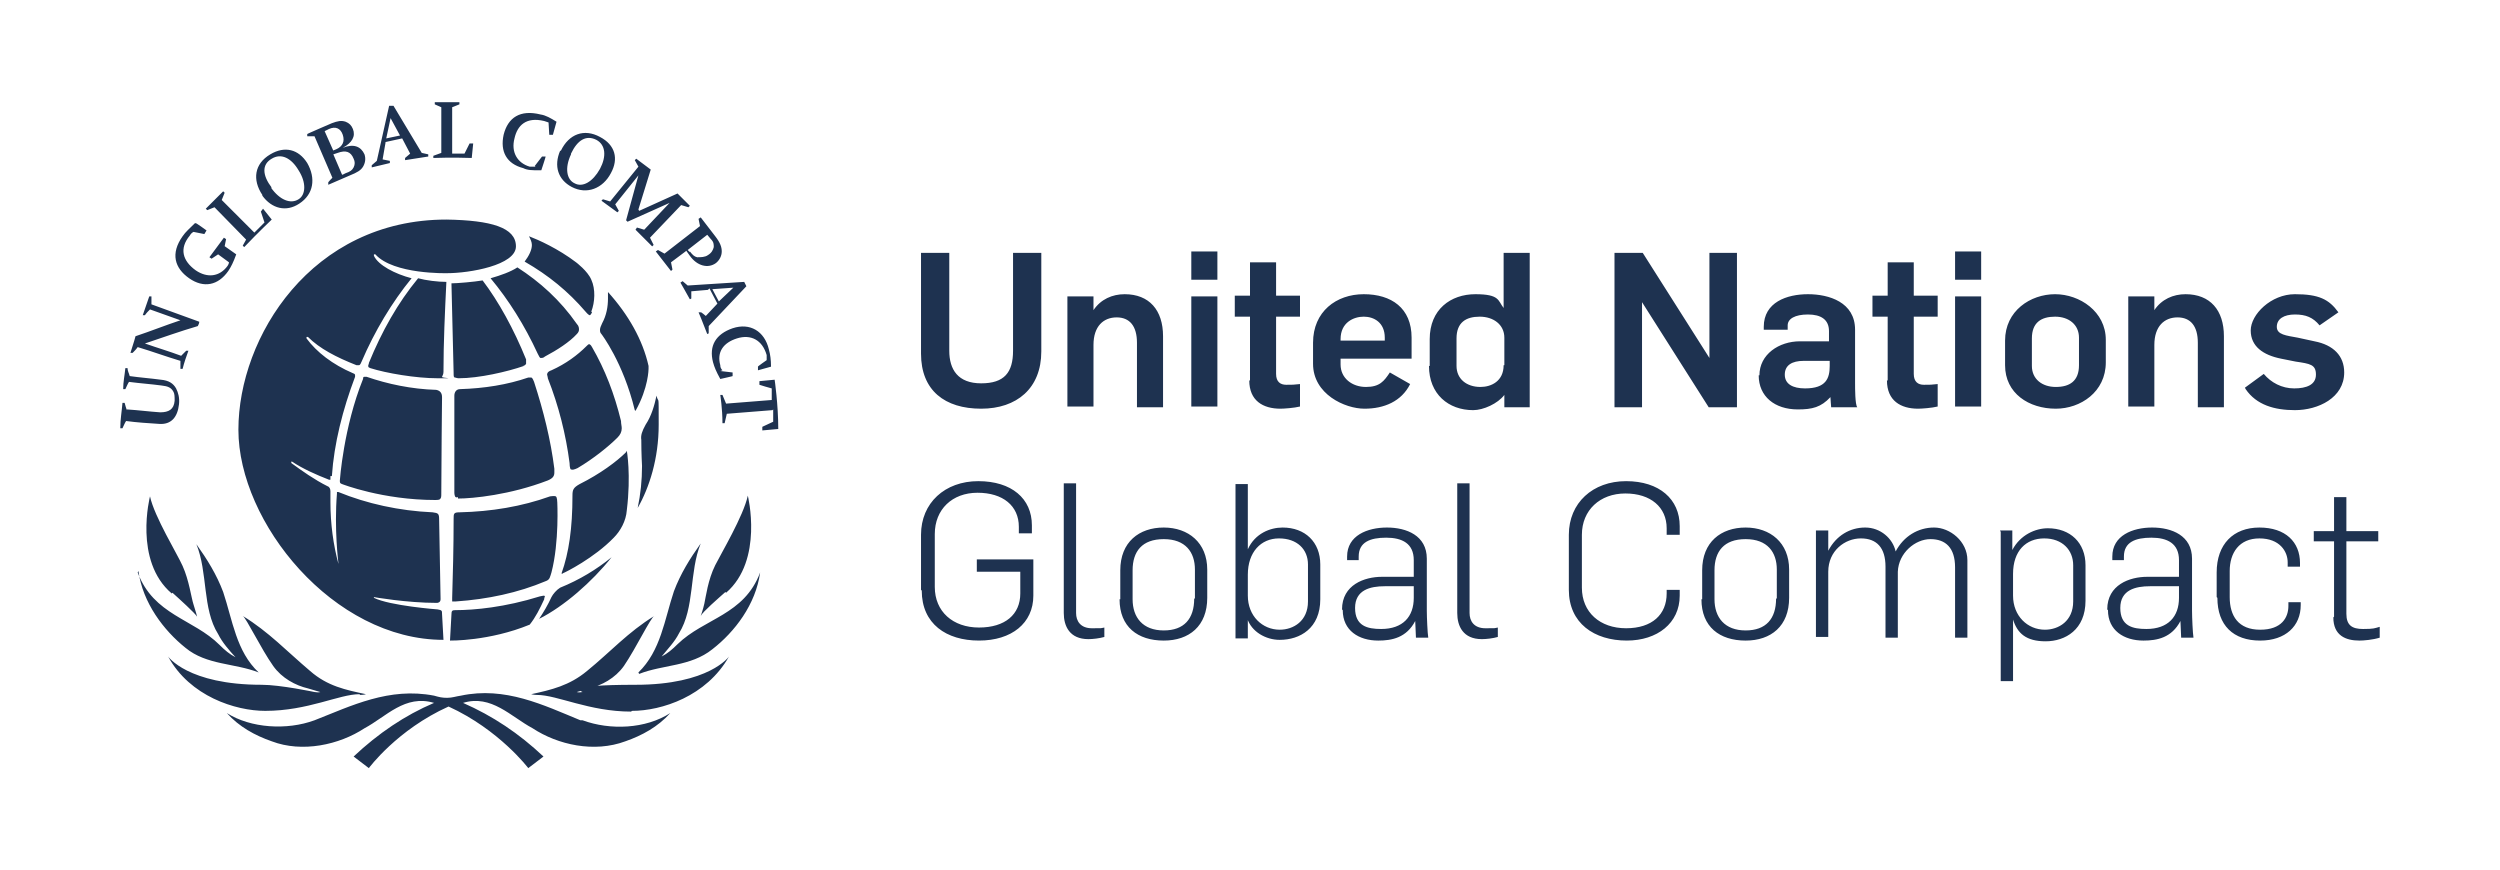 <?xml version="1.0" encoding="UTF-8"?> <svg xmlns="http://www.w3.org/2000/svg" xmlns:i="http://ns.adobe.com/AdobeIllustrator/10.0/" version="1.1" viewBox="0 0 345 120"><defs><style> .cls-1 { fill: #1e3250; } </style></defs><!-- Generator: Adobe Illustrator 28.6.0, SVG Export Plug-In . SVG Version: 1.2.0 Build 709) --><g><g id="Layer_1"><path id="Masterbrand_Logotype_solid" class="cls-1" d="M127.1,48.8v-13.9h3.9v13.5c0,2.6,1.2,4.5,4.4,4.5s4.4-1.5,4.4-4.5v-13.5h3.9v13.6c0,5.1-3.4,7.9-8.3,7.9-5,0-8.3-2.5-8.3-7.6ZM147.4,40.9h3.5v1.9h0c1-1.5,2.6-2.2,4.3-2.2,3.4,0,5.3,2.2,5.3,5.8v9.8h-3.6v-8.9c0-2.3-1-3.5-2.8-3.5s-3.2,1.2-3.2,3.8v8.5h-3.6v-15.2h0ZM164.4,34.7h3.6v3.9h-3.6v-3.9ZM164.4,40.9h3.6v15.2h-3.6v-15.2ZM172.5,52.5v-8.8h-2.1v-2.9h2.1v-4.6h3.6v4.6h3.3v2.9h-3.3v7.9c0,1.1.6,1.5,1.4,1.5s1.1,0,1.9-.1v3.1c-.8.2-2.2.3-2.7.3-2.4,0-4.3-1.1-4.3-3.9ZM181.2,50.3v-3c0-4.3,3.2-6.7,7-6.7s6.6,1.9,6.6,6v2.9h-9.8v.8c0,1.9,1.6,3.1,3.5,3.1s2.5-.8,3.3-2l2.8,1.6c-1.2,2.4-3.6,3.4-6.3,3.4s-7.1-2-7.1-6.2ZM191.1,47v-.4c0-2.1-1.5-2.9-2.9-2.9s-3.2.8-3.2,3.1v.2h6.2ZM197.3,50.5v-3.7c0-4.1,2.9-6.2,6.3-6.2s3.1.9,3.9,1.9h0v-7.6h3.6v21.3h-3.5v-1.7h0c-.9,1.2-2.9,2.1-4.3,2.1-3.4,0-6.1-2.2-6.1-6.1ZM207.6,50.4v-3.8c0-1.8-1.5-2.9-3.4-2.9s-3.2.8-3.2,3v3.8c0,1.8,1.4,2.9,3.3,2.9,1.5,0,3.2-.8,3.2-3ZM222.8,34.9h3.9l9.2,14.5h0v-14.5h3.8v21.3h-3.9l-9.2-14.5h0v14.5h-3.8v-21.3h0ZM242.8,51.8c0-2.9,2.7-4.7,5.6-4.7h4v-1.4c0-1.6-1.1-2.3-2.9-2.3s-2.8.6-2.8,1.5v.6h-3.3v-.4c0-3.4,3.2-4.5,6.1-4.5s6.5,1.1,6.5,4.9v7.4c0,.7,0,2.9.3,3.3h-3.6c0-.2-.1-1.1-.1-1.4h0c-1.3,1.4-2.5,1.7-4.5,1.7-3.2,0-5.4-1.8-5.4-4.7ZM252.5,50.5v-.7h-3.6c-1.6,0-2.6.6-2.6,1.9s1.1,1.9,2.8,1.9c2.9,0,3.4-1.4,3.4-3.1ZM260.5,52.5v-8.8h-2.1v-2.9h2.1v-4.6h3.6v4.6h3.3v2.9h-3.3v7.9c0,1.1.6,1.5,1.4,1.5s1.1,0,1.9-.1v3.1c-.8.2-2.2.3-2.7.3-2.4,0-4.3-1.1-4.3-3.9ZM269.8,34.7h3.6v3.9h-3.6v-3.9ZM269.8,40.9h3.6v15.2h-3.6v-15.2ZM276.7,50.5v-3.5c0-4.1,3.5-6.4,6.9-6.4s7,2.4,7,6.3v3.1c0,4.1-3.5,6.4-6.9,6.4-3.7,0-7-2.1-7-6ZM286.9,50.4v-3.8c0-1.8-1.4-2.9-3.3-2.9s-3.2.8-3.2,3v3.8c0,1.8,1.4,2.9,3.3,2.9s3.2-.8,3.2-3ZM293.8,40.9h3.5v1.9h0c1-1.5,2.6-2.2,4.3-2.2,3.4,0,5.3,2.2,5.3,5.8v9.8h-3.6v-8.9c0-2.3-1-3.5-2.8-3.5s-3.2,1.2-3.2,3.8v8.5h-3.6v-15.2h0ZM309.8,53.5l2.6-1.9c1,1.2,2.5,2,4.2,2s3-.5,3-1.9-.8-1.5-2.8-1.8l-2-.4c-2.5-.5-4.2-1.7-4.2-3.9s2.8-5,6.1-5,4.7.7,6,2.5l-2.6,1.8c-.9-1.1-1.9-1.5-3.4-1.5s-2.5.6-2.5,1.7,1.3,1.2,2.9,1.5l2.3.5c2.6.5,4.1,2,4.1,4.3,0,3.5-3.6,5.2-6.8,5.2-2.8,0-5.3-.7-6.8-2.9ZM127.1,81.4v-7.6c0-4.4,3.3-7.4,7.9-7.4s7.4,2.4,7.4,6.1v1.1h-1.8v-.9c0-2.9-2.2-4.7-5.7-4.7s-5.9,2.3-5.9,5.7v7.3c0,3.4,2.5,5.6,6.1,5.6s5.7-1.8,5.7-4.7v-3h-6v-1.7h7.8v5c0,3.8-3,6.2-7.5,6.2-4.5,0-7.9-2.3-7.9-6.9ZM146.8,84.5v-17.8h1.7v17.9c0,1.1.6,2.1,2.2,2.1s1.1,0,1.7-.1v1.3c-.7.2-1.6.3-2.2.3-2.6,0-3.4-1.8-3.4-3.6ZM154.6,82.7v-4c0-3.9,2.6-5.9,6-5.9s6,2.1,6,5.8v3.9c0,3.9-2.5,5.9-6,5.9-3.6,0-6.1-1.9-6.1-5.7ZM164.9,82.6v-4c0-2.4-1.3-4.2-4.3-4.2s-4.3,1.7-4.3,4.3v4c0,2.5,1.4,4.3,4.3,4.3,2.8,0,4.2-1.6,4.2-4.4ZM172.2,85.4h0v2.7h-1.7v-21.3h1.7v9h0c1-2.2,3.1-3,4.8-3,3.1,0,5.2,2,5.2,5.1v4.8c0,4-2.8,5.6-5.6,5.6-1.9,0-3.9-1.1-4.5-3ZM180.5,83v-5.1c0-2.1-1.5-3.6-4-3.6s-4.3,1.9-4.3,5v2.9c0,2.8,2,4.7,4.4,4.7,1.9,0,3.9-1.2,3.9-3.9ZM185.2,84.1c0-3.4,3.1-4.5,5.5-4.5h4.4v-2.3c0-2.3-1.6-3.1-3.8-3.1s-3.8.6-3.8,2.6v.5h-1.6v-.5c0-2.9,2.8-4,5.5-4s5.5,1.1,5.5,4.3v7.2c0,.9.1,3.1.2,3.7h-1.7c0-.5-.1-1.9-.1-2.3h0c-1.2,2.3-3.2,2.7-5.1,2.7-2.7,0-4.9-1.4-4.9-4.2ZM195.1,82.6v-1.7h-4c-2,0-4.1.5-4.1,3s1.7,2.9,3.6,2.9c3,0,4.5-1.7,4.5-4.3ZM201.1,84.5v-17.8h1.7v17.9c0,1.1.6,2.1,2.2,2.1s1.1,0,1.7-.1v1.3c-.7.2-1.6.3-2.2.3-2.6,0-3.4-1.8-3.4-3.6ZM216.5,81.4v-7.6c0-4.4,3.3-7.4,7.9-7.4s7.4,2.5,7.4,6.2v1.2h-1.8v-.9c0-2.9-2.2-4.8-5.7-4.8s-6,2.3-6,5.7v7.3c0,3.4,2.5,5.6,6.1,5.6s5.6-1.9,5.6-4.8v-.5h1.8v.8c0,3.8-3.1,6.2-7.3,6.2-4.5,0-8-2.4-8-7ZM234.9,82.7v-4c0-3.9,2.6-5.9,6-5.9s6,2.1,6,5.8v3.9c0,3.9-2.5,5.9-6,5.9-3.6,0-6.1-1.9-6.1-5.7ZM245.2,82.6v-4c0-2.4-1.3-4.2-4.3-4.2s-4.3,1.7-4.3,4.3v4c0,2.5,1.4,4.3,4.3,4.3,2.8,0,4.2-1.6,4.2-4.4ZM250.6,73.2h1.7v2.8h0c1.1-2.1,3-3.2,5.1-3.2s3.8,1.5,4.2,3.3h0c1.1-2.1,3.1-3.3,5.3-3.3s4.6,1.9,4.6,4.5v10.7h-1.7v-9.7c0-2.7-1.3-3.9-3.4-3.9s-4.4,1.9-4.5,4.5v9.1h-1.7v-9.8c0-2.6-1.2-3.9-3.4-3.9s-4.5,1.7-4.5,4.6v9h-1.7v-14.9h0ZM276,73.2h1.7v2.7h0c1.1-2.1,3.2-3,4.9-3,3.1,0,5.2,2,5.2,5.1v4.9c0,4-2.8,5.6-5.5,5.6s-3.9-1.1-4.5-3h0v8.5h-1.7v-20.6h0ZM286.1,83v-5c0-2.1-1.5-3.7-4-3.7s-4.3,1.7-4.3,4.9v3c0,2.8,2,4.7,4.4,4.7,1.9,0,3.9-1.2,3.9-3.9ZM290.8,84.1c0-3.4,3.1-4.5,5.5-4.5h4.4v-2.3c0-2.3-1.6-3.1-3.8-3.1s-3.8.6-3.8,2.6v.5h-1.6v-.5c0-2.9,2.8-4,5.5-4s5.5,1.1,5.5,4.3v7.2c0,.9.1,3.1.2,3.7h-1.7c0-.5-.1-1.9-.1-2.3h0c-1.2,2.3-3.2,2.7-5.1,2.7-2.7,0-4.9-1.4-4.9-4.2ZM300.7,82.6v-1.7h-4c-2,0-4.1.5-4.1,3s1.7,2.9,3.6,2.9c3,0,4.5-1.7,4.5-4.3ZM305.9,82.4v-3.4c0-3.9,2.3-6.2,5.9-6.2s5.6,2,5.6,4.9v.5h-1.7v-.6c0-1.5-1.1-3.3-3.9-3.3s-4.1,2-4.1,4.5v3.6c0,2.6,1.2,4.5,4.2,4.5s3.9-1.7,3.9-3.3v-.5h1.7v.4c0,2.9-2.1,4.9-5.6,4.9-3.7,0-5.9-2.1-5.9-5.9ZM322.1,85.1v-10.4h-2.8v-1.4h2.8v-4.7h1.7v4.7h4.4v1.4h-4.4v10c0,1.6.8,2.1,2.3,2.1s1.6-.1,2.3-.3v1.5c-1,.3-2.2.4-2.8.4-1.9,0-3.6-.7-3.6-3.2ZM78.8,64.8c-.2-.1-.2-.9-.2-.9-.5-3.9-1.5-7.9-3-11.7,0-.2-.1-.4-.1-.5s0-.4.6-.6c2-.9,3.6-2.1,4.8-3.3.2-.2.3-.3.4-.3h0c0,0,.2,0,.4.4,1.8,3.1,3.1,6.5,4,10.2,0,.4.1.7.1,1,0,.5-.2.9-.6,1.3-1.2,1.2-3.3,2.9-5.5,4.2,0,0-.6.3-.8.2ZM76.9,69.3s0-.7-.2-.8-.8,0-.8,0c-3.9,1.4-8.1,2.1-12.5,2.2-.8,0-.8.2-.8.9,0,3.9-.1,7.6-.2,10.9,0,0,0,.3,0,.5,0,0,.5,0,.5,0,4.4-.3,8.6-1.2,12.4-2.8.6-.2.6-.6.8-1.2,1.1-4.2.8-9.8.8-9.8ZM75.2,49.2c1.7-.9,3.4-2,4.4-3.1.2-.2.3-.4.3-.6s0-.5-.3-.8c-2.3-3.3-5.1-5.8-8.2-7.8-.9.6-2.3,1.1-3.7,1.5,2.5,3,4.7,6.5,6.5,10.4.2.4.3.6.4.6.2,0,.4,0,.6-.2ZM72.1,50.5c.2,0,.4-.1.5-.3,0-.2,0-.6,0-.6-1.7-4.2-3.8-8-6-10.9-1.2.2-3.5.4-4.3.4.1,4.2.2,8.4.3,12.4,0,.4,0,.6.2.6,0,0,.3.1.5.1,2.8,0,6.7-.9,9-1.7ZM75.1,82.2c0,0,0,0,0,0,0,0-.2,0-.6.1-4.8,1.5-9,1.9-11.7,1.9-.4,0-.5.1-.5.6l-.2,3.6s5.4.1,11-2.2c.8-1,1.4-2.2,2-3.5,0-.1,0-.2.1-.4ZM86.4,62.4c0,0,0,0,0,0-1.3,1.3-3.6,3-6.4,4.4-.9.5-1,.8-1,1.6,0,4.5-.5,7.9-1.5,10.7,0,0,0,.2.2,0,.3-.1,4.3-2.1,7-4.9.9-.9,1.7-2.3,1.8-3.8.6-4.9,0-8.2,0-8.2ZM87.7,56.7c1.8-3.2,1.8-5.8,1.8-5.8,0-.2,0-.3,0-.4-.8-3.6-2.8-7.1-5.6-10.2,0,.3,0,.6,0,.9,0,1.1-.2,2.3-.8,3.4-.2.4-.3.7-.3.9s0,.4.2.6c0,0,3,3.9,4.6,10.5ZM45.8,65.7c.3-4.5,1.5-9.2,3.2-13.7,0,0,0-.2,0-.2,0-.1,0-.2-.3-.3-2.8-1.2-5-2.9-6.4-4.8,0,0,0,0,0-.2,0,0,.2,0,.2,0,1.6,1.6,3.9,2.8,6.7,3.9.1,0,.2,0,.3,0,.1,0,.2,0,.4-.5,1.8-4.2,4.2-8.2,6.9-11.5-2.3-.6-4.6-1.8-5.2-3.1,0,0,0-.1,0-.2.1,0,.2,0,.2,0,2.5,2.8,9.9,2.6,9.9,2.6,3.1,0,9.5-1.1,9.5-3.7s-3.4-3.6-9.6-3.7c-18.6,0-28.7,16.2-28.7,29s13.1,29,28.3,29c0-.2-.2-3.6-.2-3.6,0-.4,0-.5-.6-.6,0,0-6.6-.5-8.8-1.6,0,0,0-.1,0-.1,0,0,4.5.8,8.7.8,0,0,.5,0,.5-.5s-.2-11-.2-11c0-.8-.1-.9-.9-1-4.6-.2-9.1-1.2-13-2.8,0,0-.1,0-.2,0,0,0,0,.2,0,.2-.4,4.9.2,9.6.2,9.6,0,0,0,.1,0,.1s0,0,0,0c-.7-2.6-1.1-5.5-1.1-8.5s0-1.5,0-1.5c0-.3-.1-.6-.4-.7-1.8-.9-3.5-2.1-5-3.2,0,0,0,0,0-.2,0,0,.1,0,.1,0,1.5,1,3.3,1.8,5.1,2.5h.2s0-.2,0-.5M81.6,43c.5-1.3.6-3.1,0-4.4-.5-1.2-2.1-2.4-2.1-2.4-2.5-1.9-5.2-3.1-6.5-3.6.2.4.4.8.4,1.2,0,.7-.4,1.5-1,2.3,3.3,1.9,6,4.1,8.4,6.9,0,0,.4.5.6.5.1,0,.3-.4.3-.4ZM88.6,64.3c0,2-.2,3.9-.6,5.8,1.6-2.8,2.9-6.8,2.9-11.5s0-2.7-.3-4c-.3,1.4-.7,2.8-1.5,4-.5.9-.7,1.5-.6,2.1,0,1.9.1,3.6.1,3.6ZM76.1,82.4c-.5,1.1-1.1,2.1-1.7,3,3.4-1.7,7.3-5.1,10-8.5-2.1,1.7-4.4,3.1-7.1,4.2-.5.3-1,.9-1.2,1.3ZM61,54.8c0-.6-.3-.9-.8-1-3.4-.1-6.7-.8-9.6-1.8-.1,0-.2,0-.3,0s-.2,0-.2.3c-2.7,6.7-3.2,14-3.2,14,0,.3,0,.4.3.5,0,0,5.6,2.2,12.9,2.2,0,0,.5,0,.6-.1.2-.2.2-.3.2-.9,0-3.5.1-13,.1-13ZM50.9,50.2c-.2.4,0,.5,0,.5,0,0,.2.1.2.1,2.2.7,6.3,1.4,9.3,1.4s.5,0,.6-.2.2-.4.2-.7h0c0-4,.2-8.3.4-12.4-1.2,0-2.8-.2-3.9-.5-2.8,3.4-5,7.3-6.8,11.7M63.2,68.8c2,0,7.2-.5,12.4-2.5.7-.3.9-.6.9-1.1s0-.3,0-.5c-.5-4-1.5-8-2.8-12-.2-.5-.3-.6-.4-.6s-.2,0-.4,0c-2.9,1-6.1,1.5-9.4,1.6-.6,0-.8.5-.8.9,0,2.1,0,5.3,0,9.7v3.7s0,.3.1.5c0,.1.2.2.4.1ZM19,79c2.2,5.9,7.7,6.4,11.3,10,.7.7,1.4,1.3,2.2,1.7h0c-.9-1-1.8-2-2.4-3.2-2.2-3.5-1.4-8.5-3-12.4,1.5,2.1,2.8,4.2,3.7,6.6,1.3,3.9,1.8,8.2,4.9,11.1-3.3-1.3-7.2-1-10.1-3.4-3-2.4-5.9-6.2-6.5-10.6ZM49.7,95.9c.5,0,.8-.1.8-.1-2.8-.6-5.3-1.1-7.7-3.2-3.2-2.7-5.7-5.4-9.3-7.6.5.3,2.5,4.5,4.2,6.9,1.2,1.7,3.1,2.7,4.8,3.1,1.4.4,1.7.5,1.7.5,0,0-.2.1-.8,0,0,0-4.7-1-7.3-1-10.2,0-12.9-3.9-12.9-3.9,3,5.5,9.3,7.5,13.4,7.5,5.9,0,10.2-2.3,13-2.3ZM87.2,98.1c4.1,0,10.3-2,13.4-7.5,0,0-2.7,3.9-12.9,3.9s-7.3,1-7.3,1c-.6.1-.8,0-.8,0,0,0,.3-.1,1.7-.5,1.7-.4,3.6-1.4,4.8-3.1,1.7-2.5,3.7-6.7,4.2-6.9-3.6,2.2-6.1,5-9.3,7.6-2.4,2-4.9,2.6-7.7,3.2,0,0,.4.1.8.1,2.8,0,7.2,2.3,13,2.3ZM23.8,81.8c1,.9,3.1,2.8,3.4,3.3,0,0-.2-.8-.5-1.7s-.6-3.3-1.5-5.3c-.7-1.6-3.9-6.8-4.5-9.6,0,0-2.3,8.9,3,13.4ZM88.2,93c3.3-1.3,7.1-1,10.1-3.4,3.1-2.4,6-6.2,6.6-10.6-2.2,5.9-7.7,6.3-11.4,9.9-.7.7-1.4,1.3-2.2,1.7h0c.8-1,1.8-2,2.4-3.2,2.2-3.5,1.4-8.5,3-12.4-1.5,2.1-2.8,4.2-3.7,6.6-1.3,3.9-1.8,8.2-4.9,11.2ZM80.1,99.4c-5.1-2.1-10.4-4.7-16.5-3.4-.7.1-1.2.3-1.9.3s-1.1-.1-1.8-.3c-6.2-1.2-11.4,1.4-16.5,3.4-3.8,1.4-8.8,1.1-12.1-1,1.7,1.9,3.9,3.1,6.2,3.9,4.2,1.6,9.3.5,12.8-1.8,3-1.6,5.6-4.7,9.6-3.5-4,1.7-7.7,4.2-11.1,7.4l2.1,1.6s3.9-5.3,11-8.5c7,3.2,11,8.5,11,8.5l2.1-1.6c-3.4-3.2-7-5.6-11.1-7.4,3.9-1.2,6.6,1.9,9.6,3.5,3.5,2.3,8.5,3.4,12.8,1.8,2.3-.8,4.5-2,6.2-3.9-3.4,2.2-8.3,2.4-12.1,1ZM100.2,81.8c5.2-4.5,3-13.4,3-13.4-.6,2.8-3.7,8-4.5,9.6-1,2-1.3,4.4-1.5,5.3s-.5,1.7-.5,1.7c.3-.6,2.4-2.4,3.4-3.3ZM17.5,56.5c1.6.1,3.1.3,4.6.4,1.2,0,1.9-.4,2-1.6,0-.6,0-1-.2-1.3-.3-.5-.7-.7-1.6-.8-1.5-.2-3-.3-4.5-.5-.2.3-.3.6-.5,1,0,0-.2,0-.3,0,0-1,.2-1.9.3-2.9,0,0,.2,0,.3,0,0,.4.2.7.3,1.1,1.4.2,2.8.3,4.3.5,1.1.1,1.7.5,2.1,1.2.3.6.5,1.3.4,2.2-.2,1.8-1.1,2.8-2.7,2.7-1.6-.1-3.1-.2-4.6-.4-.2.3-.3.6-.5,1,0,0-.2,0-.3,0,0-1.2.2-2.3.3-3.5,0,0,.2,0,.3,0,.1.4.2.7.3,1ZM20,47.4c1.7.6,3.4,1.1,5,1.7.2-.2.5-.5.7-.7,0,0,.2,0,.3,0-.3.8-.6,1.7-.8,2.5,0,0-.2,0-.3,0,0-.4,0-.7,0-1.1-2-.6-3.9-1.3-5.9-1.9-.2.3-.5.6-.7.8,0,0-.2,0-.3,0,.2-.7.5-1.5.7-2.3,2.1-.7,4.1-1.5,6.2-2.2-1.4-.5-2.8-1-4.2-1.5-.2.2-.5.5-.7.8,0,0-.2,0-.3,0,.3-.9.6-1.7.9-2.6,0,0,.2,0,.3,0,0,.4,0,.7,0,1.1,2.2.8,4.4,1.6,6.6,2.4,0,.2-.1.4-.2.6-2.4.7-4.9,1.6-7.3,2.4ZM30.9,33.9l1.7,1.2c-.4,1.1-.7,1.7-1.1,2.3-1.4,2-3.4,2.4-5.4,1-2-1.4-2.6-3.4-.9-5.8.4-.6,1-1.1,1.7-1.8h.1c0-.1,1.5,1,1.5,1l-.3.5-1.5-.3c-.2.1-.4.3-.5.5-1.5,1.8-1,3.5.8,4.8,1.6,1.1,3.3.9,4.4-.6.2-.3.2-.5.2-.5l-1.5-1.1-.9.6-.3-.2,2-2.7.3.2-.2,1ZM34,33.1l-4.4-4.5-1,.4-.2-.2,2.4-2.4.2.2-.4,1,4.5,4.5,1.4-1.4-.5-1.5.3-.4,1.2,1.5s-1.9,1.8-3.8,3.8l-.2-.2.5-.9ZM36.2,26.9c-1.4-2.1-1.1-4.3,1.1-5.6,2-1.2,3.9-.7,5.1,1.2,1.2,2.1.9,4.3-1.1,5.6-1.8,1.2-3.8.7-5.1-1.1h0ZM37.4,25.9c1.2,1.7,2.7,2.3,3.8,1.6,1-.6,1.1-2.3,0-4-1-1.7-2.4-2.4-3.7-1.6-1.4.8-1.3,2.3,0,4h0ZM45.9,24.6l-2.5-5.8h-1v-.3c-.1,0,3.4-1.5,3.4-1.5.8-.3,1.3-.4,1.9-.2.5.2.8.5,1,1,.4,1-.1,1.9-1.4,2.6,1.5-.6,2.5-.2,3,.9.2.6.1,1.2-.2,1.7-.3.5-.8.8-1.8,1.2l-3,1.3v-.3c-.1,0,.6-.7.6-.7ZM45.9,20.8l.5-.2c.9-.4,1.2-1.1.9-2-.3-.9-1-1.2-1.9-.8l-.6.3,1.2,2.7ZM47.3,24.1l.4-.2c.6-.2.9-.4,1.1-.8.2-.4.2-.8,0-1.2-.4-1-1.1-1.2-2.2-.8l-.6.2,1.2,2.8ZM53.2,19.7l-.4,2.3,1,.2v.3s-2.5.6-2.5.6v-.3s.7-.6.7-.6l1.7-7.6h.6c0,0,3.9,6.5,3.9,6.5l.9.2v.3s-3.2.5-3.2.5v-.3s.7-.6.7-.6l-1.1-2.1-2.3.5ZM53.3,19.1l1.9-.4-1.3-2.4-.6,2.8ZM60.9,21v-6.2s-.9-.4-.9-.4v-.3c1.8,0,3.4,0,3.4,0v.3l-1,.4v6.4c0,0,1.7,0,1.7,0l.7-1.4h.5l-.2,2s-2.9-.1-5.3,0v-.3l1.1-.4ZM73.8,22.9l1-1.3h.5c0,.1-.6,1.9-.6,1.9h-.2c-1.1,0-1.7,0-2.3-.3-2.3-.6-3.2-2.3-2.7-4.6.6-2.4,2.3-3.5,5.1-2.8.7.1,1.4.5,2.2,1l-.5,1.8h-.5c0,0-.1-1.7-.1-1.7,0,0-.3-.1-.6-.2-2.5-.6-3.7.6-4.1,2.4-.5,1.9.4,3.4,2.1,3.9.4,0,.6,0,.8,0h0ZM88.2,29.1l5.3-2.4,1.7,1.7-.2.2-1-.3-4.3,4.5.5,1-.2.2c-1.1-1.1-2.3-2.3-2.3-2.3l.2-.3,1,.3,3.5-3.7-5.8,2.6-.2-.2,1.7-6.2-3.2,4,.5.9-.2.2-2.2-1.6.2-.2,1,.3,3.9-4.8-.5-.9.2-.2,2,1.5-1.7,5.5ZM94.6,34.7l-2,1.5.2,1-.2.2c-1-1.3-2.1-2.7-2.1-2.7l.3-.2.9.5,4.9-3.8-.2-1,.3-.2,2,2.6c.7.9.9,1.5.9,2.1,0,.6-.3,1.2-.8,1.6-1.1.8-2.6.4-3.6-1l-.5-.7ZM95.2,34.7c.4.5.6.7,1,.8.5,0,1.1,0,1.5-.3.5-.3.7-.7.8-1.1,0-.4,0-.7-.4-1.1l-.5-.6-2.7,2.1.3.3ZM97.7,40l-2.3.2v1s-.2.1-.2.1c-.6-1.1-1.3-2.3-1.3-2.3l.3-.2.7.6,7.8-.5.3.6-5.2,5.5v1s-.2.1-.2.1c-.6-1.6-1.2-3-1.2-3h.3c0-.1.7.5.7.5l1.6-1.7-1.1-2.1ZM98.3,39.9l.9,1.7,2-1.9-2.8.2ZM99.4,51.2l1.7.2v.5c.1,0-1.7.4-1.7.4h0c-.6-1.1-.8-1.6-1-2.3-.6-2.3.4-3.9,2.7-4.7,2.4-.8,4.4.4,5,2.9.2.7.3,1.5.3,2.4l-1.8.5v-.5c-.1,0,1.2-.9,1.2-.9,0-.2,0-.5,0-.7-.6-2.1-2.2-2.9-4.1-2.3-1.9.6-2.8,1.9-2.3,3.7,0,.3.1.5.3.7h0ZM106.6,56.6l-6.3.5-.3,1.3h-.3c0-2-.3-3.9-.3-3.9h.3s.5,1.2.5,1.2l6.3-.5v-1.6c-.1,0-1.7-.5-1.7-.5v-.5s2.1-.2,2.1-.2c0,0,.5,3.4.5,6.8l-2.2.2v-.5s1.5-.7,1.5-.7v-1.7ZM77.4,20.8c1.1-2.3,3.2-3.1,5.4-1.9,2.1,1.1,2.6,3,1.5,5-1.1,2.1-3.3,3-5.4,1.9-1.9-1-2.5-2.9-1.6-5h0ZM78.8,21.3c-.9,1.9-.6,3.5.5,4,1.1.6,2.5-.2,3.5-2,.9-1.7.8-3.3-.5-4-1.4-.7-2.6,0-3.5,1.9ZM78.8,64.8c-.2-.1-.2-.9-.2-.9-.5-3.9-1.5-7.9-3-11.7,0-.2-.1-.4-.1-.5s0-.4.6-.6c2-.9,3.6-2.1,4.8-3.3.2-.2.3-.3.4-.3h0c0,0,.2,0,.4.4,1.8,3.1,3.1,6.5,4,10.2,0,.4.1.7.1,1,0,.5-.2.9-.6,1.3-1.2,1.2-3.3,2.9-5.5,4.2,0,0-.6.3-.8.2ZM76.9,69.3s0-.7-.2-.8-.8,0-.8,0c-3.9,1.4-8.1,2.1-12.5,2.2-.8,0-.8.2-.8.9,0,3.9-.1,7.6-.2,10.9,0,0,0,.3,0,.5,0,0,.5,0,.5,0,4.4-.3,8.6-1.2,12.4-2.8.6-.2.6-.6.8-1.2,1.1-4.2.8-9.8.8-9.8ZM75.2,49.2c1.7-.9,3.4-2,4.4-3.1.2-.2.3-.4.3-.6s0-.5-.3-.8c-2.3-3.3-5.1-5.8-8.2-7.8-.9.6-2.3,1.1-3.7,1.5,2.5,3,4.7,6.5,6.5,10.4.2.4.3.6.4.6.2,0,.4,0,.6-.2ZM72.1,50.5c.2,0,.4-.1.5-.3,0-.2,0-.6,0-.6-1.7-4.2-3.8-8-6-10.9-1.2.2-3.5.4-4.3.4.1,4.2.2,8.4.3,12.4,0,.4,0,.6.2.6,0,0,.3.1.5.1,2.8,0,6.7-.9,9-1.7ZM75.1,82.2c0,0,0,0,0,0,0,0-.2,0-.6.1-4.8,1.5-9,1.9-11.7,1.9-.4,0-.5.1-.5.6l-.2,3.6s5.4.1,11-2.2c.8-1,1.4-2.2,2-3.5,0-.1,0-.2.1-.4ZM86.4,62.4c0,0,0,0,0,0-1.3,1.3-3.6,3-6.4,4.4-.9.5-1,.8-1,1.6,0,4.5-.5,7.9-1.5,10.7,0,0,0,.2.2,0,.3-.1,4.3-2.1,7-4.9.9-.9,1.7-2.3,1.8-3.8.6-4.9,0-8.2,0-8.2ZM87.7,56.7c1.8-3.2,1.8-5.8,1.8-5.8,0-.2,0-.3,0-.4-.8-3.6-2.8-7.1-5.6-10.2,0,.3,0,.6,0,.9,0,1.1-.2,2.3-.8,3.4-.2.4-.3.7-.3.9s0,.4.2.6c0,0,3,3.9,4.6,10.5ZM45.8,65.7c.3-4.5,1.5-9.2,3.2-13.7,0,0,0-.2,0-.2,0-.1,0-.2-.3-.3-2.8-1.2-5-2.9-6.4-4.8,0,0,0,0,0-.2,0,0,.2,0,.2,0,1.6,1.6,3.9,2.8,6.7,3.9.1,0,.2,0,.3,0,.1,0,.2,0,.4-.5,1.8-4.2,4.2-8.2,6.9-11.5-2.3-.6-4.6-1.8-5.2-3.1,0,0,0-.1,0-.2.1,0,.2,0,.2,0,2.5,2.8,9.9,2.6,9.9,2.6,3.1,0,9.5-1.1,9.5-3.7s-3.4-3.6-9.6-3.7c-18.6,0-28.7,16.2-28.7,29s13.1,29,28.3,29c0-.2-.2-3.6-.2-3.6,0-.4,0-.5-.6-.6,0,0-6.6-.5-8.8-1.6,0,0,0-.1,0-.1,0,0,4.5.8,8.7.8,0,0,.5,0,.5-.5s-.2-11-.2-11c0-.8-.1-.9-.9-1-4.6-.2-9.1-1.2-13-2.8,0,0-.1,0-.2,0,0,0,0,.2,0,.2-.4,4.9.2,9.6.2,9.6,0,0,0,.1,0,.1s0,0,0,0c-.7-2.6-1.1-5.5-1.1-8.5s0-1.5,0-1.5c0-.3-.1-.6-.4-.7-1.8-.9-3.5-2.1-5-3.2,0,0,0,0,0-.2,0,0,.1,0,.1,0,1.5,1,3.3,1.8,5.1,2.5h.2s0-.2,0-.5M81.6,43c.5-1.3.6-3.1,0-4.4-.5-1.2-2.1-2.4-2.1-2.4-2.5-1.9-5.2-3.1-6.5-3.6.2.4.4.8.4,1.2,0,.7-.4,1.5-1,2.3,3.3,1.9,6,4.1,8.4,6.9,0,0,.4.5.6.5.1,0,.3-.4.3-.4ZM88.6,64.3c0,2-.2,3.9-.6,5.8,1.6-2.8,2.9-6.8,2.9-11.5s0-2.7-.3-4c-.3,1.4-.7,2.8-1.5,4-.5.9-.7,1.5-.6,2.1,0,1.9.1,3.6.1,3.6ZM76.1,82.4c-.5,1.1-1.1,2.1-1.7,3,3.4-1.7,7.3-5.1,10-8.5-2.1,1.7-4.4,3.1-7.1,4.2-.5.3-1,.9-1.2,1.3ZM61,54.8c0-.6-.3-.9-.8-1-3.4-.1-6.7-.8-9.6-1.8-.1,0-.2,0-.3,0s-.2,0-.2.3c-2.7,6.7-3.2,14-3.2,14,0,.3,0,.4.3.5,0,0,5.6,2.2,12.9,2.2,0,0,.5,0,.6-.1.2-.2.2-.3.2-.9,0-3.5.1-13,.1-13ZM50.9,50.2c-.2.4,0,.5,0,.5,0,0,.2.1.2.1,2.2.7,6.3,1.4,9.3,1.4s.5,0,.6-.2.2-.4.2-.7h0c0-4,.2-8.3.4-12.4-1.2,0-2.8-.2-3.9-.5-2.8,3.4-5,7.3-6.8,11.7M63.2,68.8c2,0,7.2-.5,12.4-2.5.7-.3.9-.6.9-1.1s0-.3,0-.5c-.5-4-1.5-8-2.8-12-.2-.5-.3-.6-.4-.6s-.2,0-.4,0c-2.9,1-6.1,1.5-9.4,1.6-.6,0-.8.5-.8.9,0,2.1,0,5.3,0,9.7v3.7s0,.3.1.5c0,.1.2.2.4.1ZM19,79c2.2,5.9,7.7,6.4,11.3,10,.7.7,1.4,1.3,2.2,1.7h0c-.9-1-1.8-2-2.4-3.2-2.2-3.5-1.4-8.5-3-12.4,1.5,2.1,2.8,4.2,3.7,6.6,1.3,3.9,1.8,8.2,4.9,11.1-3.3-1.3-7.2-1-10.1-3.4-3-2.4-5.9-6.2-6.5-10.6ZM49.7,95.9c.5,0,.8-.1.8-.1-2.8-.6-5.3-1.1-7.7-3.2-3.2-2.7-5.7-5.4-9.3-7.6.5.3,2.5,4.5,4.2,6.9,1.2,1.7,3.1,2.7,4.8,3.1,1.4.4,1.7.5,1.7.5,0,0-.2.1-.8,0,0,0-4.7-1-7.3-1-10.2,0-12.9-3.9-12.9-3.9,3,5.5,9.3,7.5,13.4,7.5,5.9,0,10.2-2.3,13-2.3ZM87.2,98.1c4.1,0,10.3-2,13.4-7.5,0,0-2.7,3.9-12.9,3.9s-7.3,1-7.3,1c-.6.1-.8,0-.8,0,0,0,.3-.1,1.7-.5,1.7-.4,3.6-1.4,4.8-3.1,1.7-2.5,3.7-6.7,4.2-6.9-3.6,2.2-6.1,5-9.3,7.6-2.4,2-4.9,2.6-7.7,3.2,0,0,.4.1.8.1,2.8,0,7.2,2.3,13,2.3ZM23.8,81.8c1,.9,3.1,2.8,3.4,3.3,0,0-.2-.8-.5-1.7s-.6-3.3-1.5-5.3c-.7-1.6-3.9-6.8-4.5-9.6,0,0-2.3,8.9,3,13.4ZM88.2,93c3.3-1.3,7.1-1,10.1-3.4,3.1-2.4,6-6.2,6.6-10.6-2.2,5.9-7.7,6.3-11.4,9.9-.7.7-1.4,1.3-2.2,1.7h0c.8-1,1.8-2,2.4-3.2,2.2-3.5,1.4-8.5,3-12.4-1.5,2.1-2.8,4.2-3.7,6.6-1.3,3.9-1.8,8.2-4.9,11.2ZM80.1,99.4c-5.1-2.1-10.4-4.7-16.5-3.4-.7.1-1.2.3-1.9.3s-1.1-.1-1.8-.3c-6.2-1.2-11.4,1.4-16.5,3.4-3.8,1.4-8.8,1.1-12.1-1,1.7,1.9,3.9,3.1,6.2,3.9,4.2,1.6,9.3.5,12.8-1.8,3-1.6,5.6-4.7,9.6-3.5-4,1.7-7.7,4.2-11.1,7.4l2.1,1.6s3.9-5.3,11-8.5c7,3.2,11,8.5,11,8.5l2.1-1.6c-3.4-3.2-7-5.6-11.1-7.4,3.9-1.2,6.6,1.9,9.6,3.5,3.5,2.3,8.5,3.4,12.8,1.8,2.3-.8,4.5-2,6.2-3.9-3.4,2.2-8.3,2.4-12.1,1ZM100.2,81.8c5.2-4.5,3-13.4,3-13.4-.6,2.8-3.7,8-4.5,9.6-1,2-1.3,4.4-1.5,5.3s-.5,1.7-.5,1.7c.3-.6,2.4-2.4,3.4-3.3ZM17.5,56.5c1.6.1,3.1.3,4.6.4,1.2,0,1.9-.4,2-1.6,0-.6,0-1-.2-1.3-.3-.5-.7-.7-1.6-.8-1.5-.2-3-.3-4.5-.5-.2.3-.3.6-.5,1,0,0-.2,0-.3,0,0-1,.2-1.9.3-2.9,0,0,.2,0,.3,0,0,.4.2.7.3,1.1,1.4.2,2.8.3,4.3.5,1.1.1,1.7.5,2.1,1.2.3.6.5,1.3.4,2.2-.2,1.8-1.1,2.8-2.7,2.7-1.6-.1-3.1-.2-4.6-.4-.2.3-.3.6-.5,1,0,0-.2,0-.3,0,0-1.2.2-2.3.3-3.5,0,0,.2,0,.3,0,.1.4.2.7.3,1ZM20,47.4c1.7.6,3.4,1.1,5,1.7.2-.2.5-.5.7-.7,0,0,.2,0,.3,0-.3.8-.6,1.7-.8,2.5,0,0-.2,0-.3,0,0-.4,0-.7,0-1.1-2-.6-3.9-1.3-5.9-1.9-.2.3-.5.6-.7.8,0,0-.2,0-.3,0,.2-.7.5-1.5.7-2.3,2.1-.7,4.1-1.5,6.2-2.2-1.4-.5-2.8-1-4.2-1.5-.2.2-.5.5-.7.8,0,0-.2,0-.3,0,.3-.9.6-1.7.9-2.6,0,0,.2,0,.3,0,0,.4,0,.7,0,1.1,2.2.8,4.4,1.6,6.6,2.4,0,.2-.1.4-.2.6-2.4.7-4.9,1.6-7.3,2.4ZM30.9,33.9l1.7,1.2c-.4,1.1-.7,1.7-1.1,2.3-1.4,2-3.4,2.4-5.4,1-2-1.4-2.6-3.4-.9-5.8.4-.6,1-1.1,1.7-1.8h.1c0-.1,1.5,1,1.5,1l-.3.5-1.5-.3c-.2.1-.4.3-.5.5-1.5,1.8-1,3.5.8,4.8,1.6,1.1,3.3.9,4.4-.6.2-.3.2-.5.2-.5l-1.5-1.1-.9.6-.3-.2,2-2.7.3.2-.2,1ZM34,33.1l-4.4-4.5-1,.4-.2-.2,2.4-2.4.2.2-.4,1,4.5,4.5,1.4-1.4-.5-1.5.3-.4,1.2,1.5s-1.9,1.8-3.8,3.8l-.2-.2.5-.9ZM36.2,26.9c-1.4-2.1-1.1-4.3,1.1-5.6,2-1.2,3.9-.7,5.1,1.2,1.2,2.1.9,4.3-1.1,5.6-1.8,1.2-3.8.7-5.1-1.1h0ZM37.4,25.9c1.2,1.7,2.7,2.3,3.8,1.6,1-.6,1.1-2.3,0-4-1-1.7-2.4-2.4-3.7-1.6-1.4.8-1.3,2.3,0,4h0ZM45.9,24.6l-2.5-5.8h-1v-.3c-.1,0,3.4-1.5,3.4-1.5.8-.3,1.3-.4,1.9-.2.5.2.8.5,1,1,.4,1-.1,1.9-1.4,2.6,1.5-.6,2.5-.2,3,.9.2.6.1,1.2-.2,1.7-.3.5-.8.8-1.8,1.2l-3,1.3v-.3c-.1,0,.6-.7.6-.7ZM45.9,20.8l.5-.2c.9-.4,1.2-1.1.9-2-.3-.9-1-1.2-1.9-.8l-.6.3,1.2,2.7ZM47.3,24.1l.4-.2c.6-.2.9-.4,1.1-.8.2-.4.2-.8,0-1.2-.4-1-1.1-1.2-2.2-.8l-.6.2,1.2,2.8ZM53.2,19.7l-.4,2.3,1,.2v.3s-2.5.6-2.5.6v-.3s.7-.6.7-.6l1.7-7.6h.6c0,0,3.9,6.5,3.9,6.5l.9.2v.3s-3.2.5-3.2.5v-.3s.7-.6.7-.6l-1.1-2.1-2.3.5ZM53.3,19.1l1.9-.4-1.3-2.4-.6,2.8ZM60.9,21v-6.2s-.9-.4-.9-.4v-.3c1.8,0,3.4,0,3.4,0v.3l-1,.4v6.4c0,0,1.7,0,1.7,0l.7-1.4h.5l-.2,2s-2.9-.1-5.3,0v-.3l1.1-.4ZM73.8,22.9l1-1.3h.5c0,.1-.6,1.9-.6,1.9h-.2c-1.1,0-1.7,0-2.3-.3-2.3-.6-3.2-2.3-2.7-4.6.6-2.4,2.3-3.5,5.1-2.8.7.1,1.4.5,2.2,1l-.5,1.8h-.5c0,0-.1-1.7-.1-1.7,0,0-.3-.1-.6-.2-2.5-.6-3.7.6-4.1,2.4-.5,1.9.4,3.4,2.1,3.9.4,0,.6,0,.8,0h0ZM88.2,29.1l5.3-2.4,1.7,1.7-.2.2-1-.3-4.3,4.5.5,1-.2.2c-1.1-1.1-2.3-2.3-2.3-2.3l.2-.3,1,.3,3.5-3.7-5.8,2.6-.2-.2,1.7-6.2-3.2,4,.5.9-.2.2-2.2-1.6.2-.2,1,.3,3.9-4.8-.5-.9.2-.2,2,1.5-1.7,5.5ZM94.6,34.7l-2,1.5.2,1-.2.2c-1-1.3-2.1-2.7-2.1-2.7l.3-.2.9.5,4.9-3.8-.2-1,.3-.2,2,2.6c.7.9.9,1.5.9,2.1,0,.6-.3,1.2-.8,1.6-1.1.8-2.6.4-3.6-1l-.5-.7ZM95.2,34.7c.4.5.6.7,1,.8.5,0,1.1,0,1.5-.3.5-.3.7-.7.8-1.1,0-.4,0-.7-.4-1.1l-.5-.6-2.7,2.1.3.3ZM97.7,40l-2.3.2v1s-.2.1-.2.1c-.6-1.1-1.3-2.3-1.3-2.3l.3-.2.7.6,7.8-.5.3.6-5.2,5.5v1s-.2.1-.2.1c-.6-1.6-1.2-3-1.2-3h.3c0-.1.7.5.7.5l1.6-1.7-1.1-2.1ZM98.3,39.9l.9,1.7,2-1.9-2.8.2ZM99.4,51.2l1.7.2v.5c.1,0-1.7.4-1.7.4h0c-.6-1.1-.8-1.6-1-2.3-.6-2.3.4-3.9,2.7-4.7,2.4-.8,4.4.4,5,2.9.2.7.3,1.5.3,2.4l-1.8.5v-.5c-.1,0,1.2-.9,1.2-.9,0-.2,0-.5,0-.7-.6-2.1-2.2-2.9-4.1-2.3-1.9.6-2.8,1.9-2.3,3.7,0,.3.1.5.3.7h0ZM106.6,56.6l-6.3.5-.3,1.3h-.3c0-2-.3-3.9-.3-3.9h.3s.5,1.2.5,1.2l6.3-.5v-1.6c-.1,0-1.7-.5-1.7-.5v-.5s2.1-.2,2.1-.2c0,0,.5,3.4.5,6.8l-2.2.2v-.5s1.5-.7,1.5-.7v-1.7ZM77.4,20.8c1.1-2.3,3.2-3.1,5.4-1.9,2.1,1.1,2.6,3,1.5,5-1.1,2.1-3.3,3-5.4,1.9-1.9-1-2.5-2.9-1.6-5h0ZM78.8,21.3c-.9,1.9-.6,3.5.5,4,1.1.6,2.5-.2,3.5-2,.9-1.7.8-3.3-.5-4-1.4-.7-2.6,0-3.5,1.9Z"></path></g></g></svg> 
